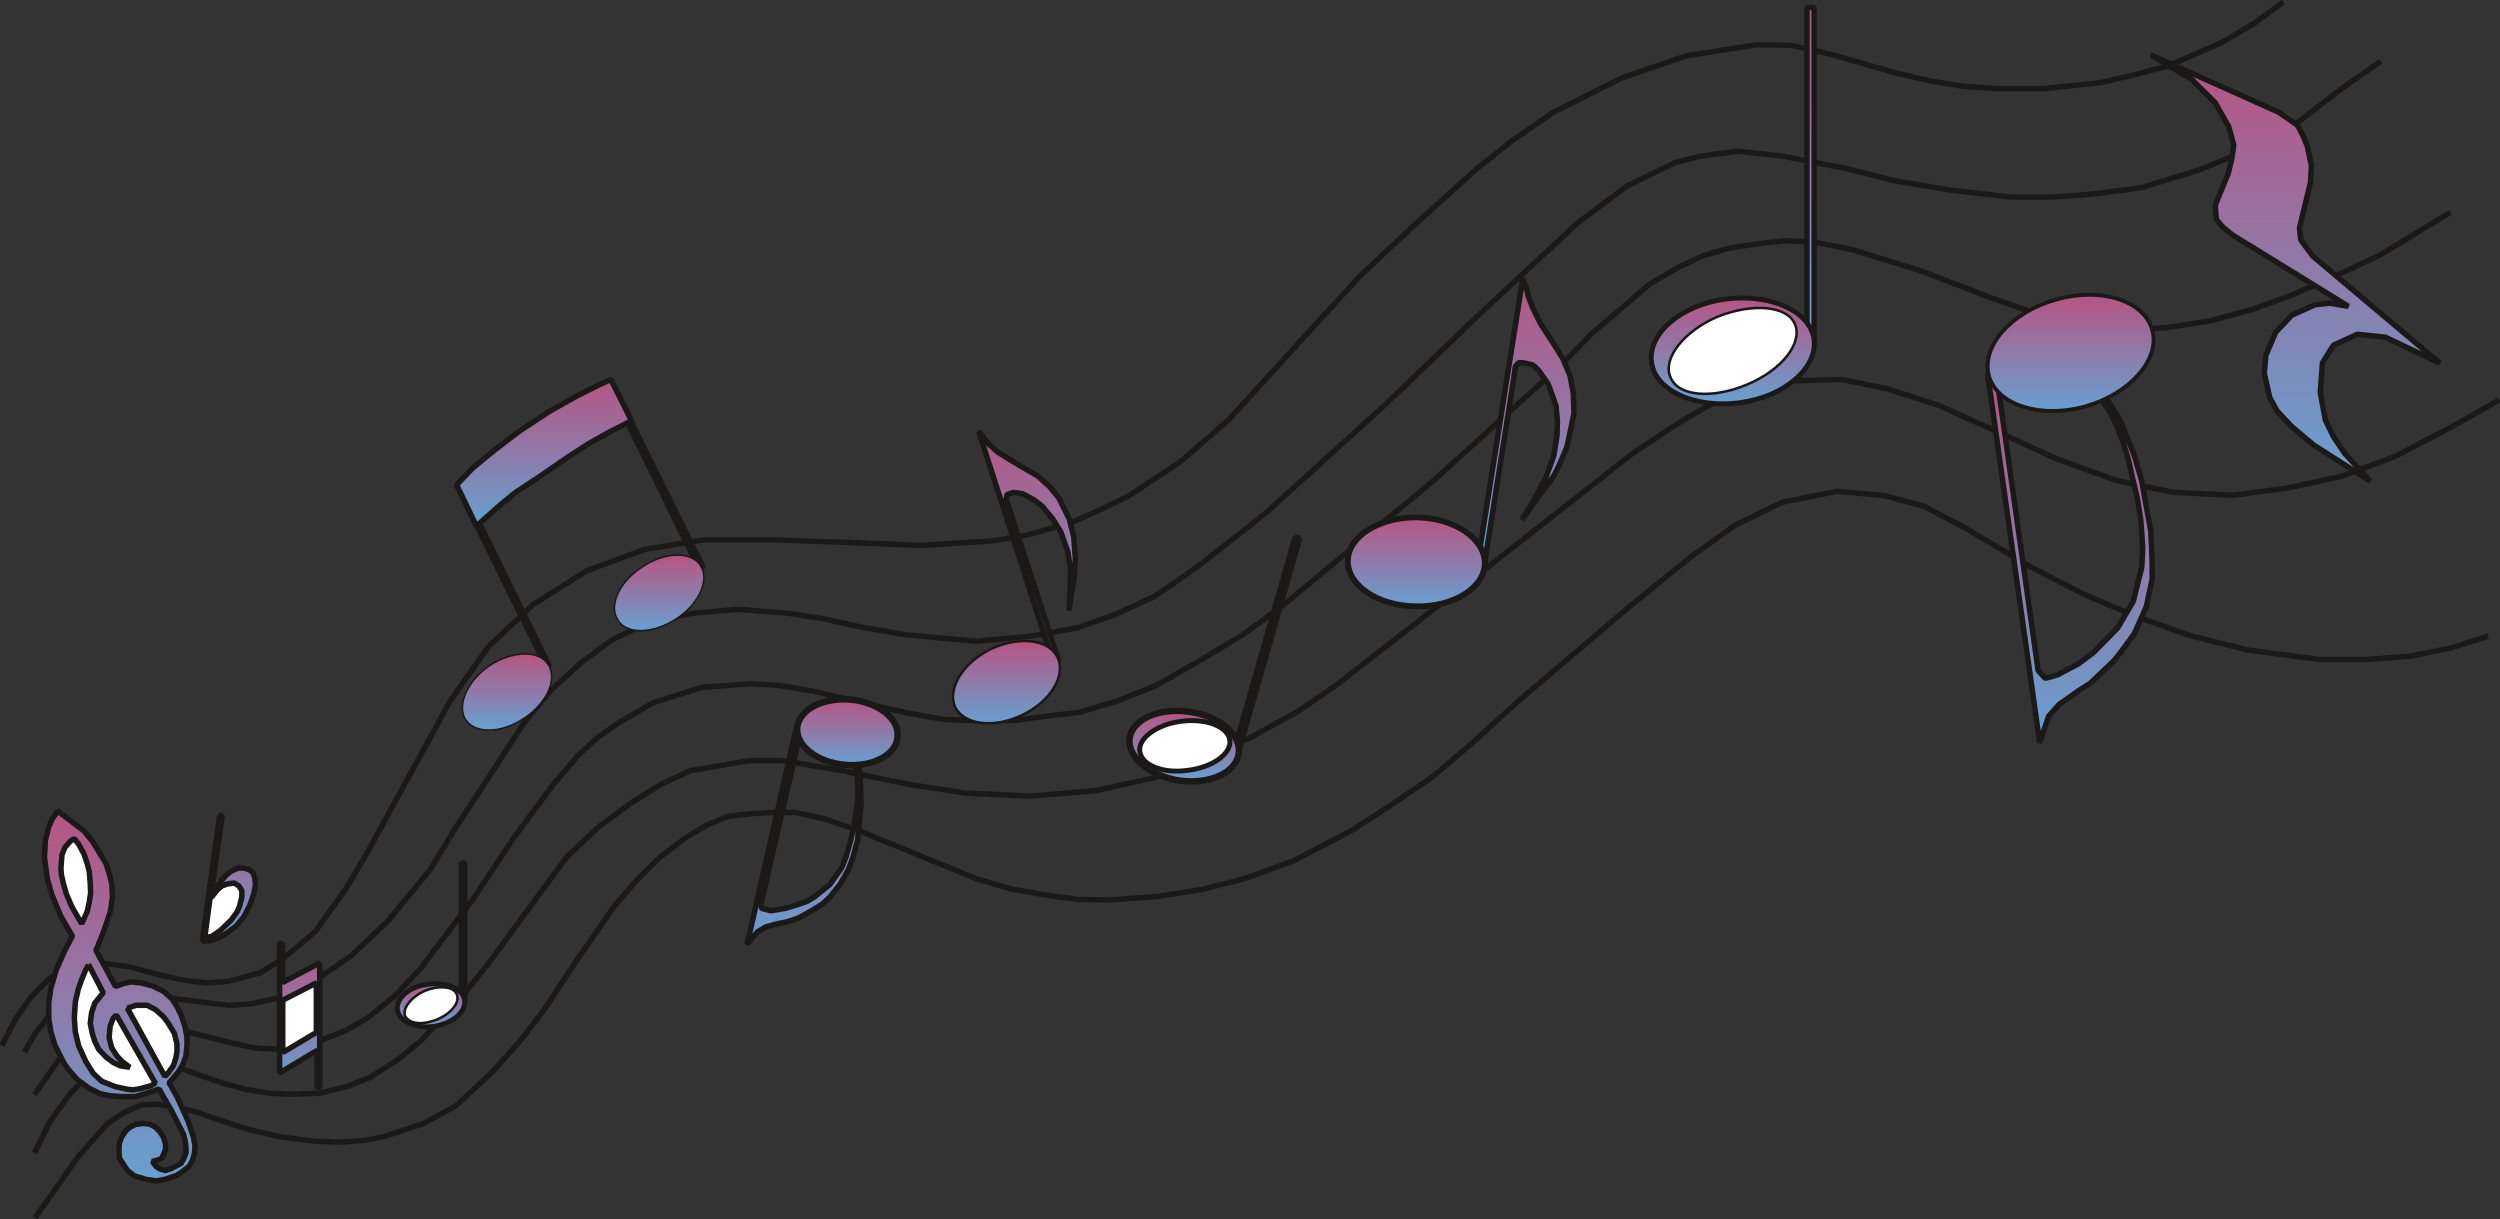 <svg xmlns="http://www.w3.org/2000/svg" xml:space="preserve" width="480.567" height="62mm" fill-rule="evenodd" stroke-linejoin="round" stroke-width="28.222" preserveAspectRatio="xMidYMid" version="1.2" viewBox="0 0 12715 6200"><rect x="0" y="0" width="12715" height="6200" fill="#333333" stroke="none"/><defs class="ClipPathGroup"><clipPath id="a" clipPathUnits="userSpaceOnUse"><path d="M0 0h12715v6200H0z"/></clipPath></defs><g class="SlideGroup"><g class="Slide" clip-path="url(#a)"><g class="Page"><g fill="none" class="com.sun.star.drawing.PolyLineShape"><path d="M-4-4h11633v5336H-4z" class="BoundingBox"/><path stroke="#1B1918" stroke-linejoin="bevel" stroke-width="28" d="m10 5317 71-138 76-106 84-87 81-56 99-27 86-6 143 18 160 43 129 28 112 13 109-8 163-43 117-73 162-135 155-216 114-193 97-178 173-315 149-274 193-274 227-214 272-172 297-110 298-48h373l417 15 320 13 360-23 178-30 216-60 160-71 137-66 262-173 249-216 465-510 203-221 246-231 348-315 183-145 203-140 353-177 325-112 357-56 173 2 208 46 325 94 186 43 160 26 177 12h229l289-30 166-38 177-46 275-119 172-102 145-106"/></g><g fill="none" class="com.sun.star.drawing.PolyLineShape"><path d="M110 298h12014v5069H110z" class="BoundingBox"/><path stroke="#1B1918" stroke-linejoin="bevel" stroke-width="28" d="m124 5352 50-89 64-81 99-84 99-43 81-18 125 2 177 31 232 30 116 13 110-8 132-27 132-54 119-76 125-86 188-178 213-259 135-221 157-239 188-290 137-165 155-142 155-114 197-94 213-41 226-20 259 20 181 28 185 41 229 40 172 16 191 17 274-25 239-43 188-66 206-94 223-155 343-270 602-546 490-470 495-460 252-188 241-117 132-33 183-25 231 25 329 64 239 61 287 48 307 35h216l203-15 247-33 289-89 280-114 205-114 249-191 193-134"/></g><g fill="none" class="com.sun.star.drawing.PolyLineShape"><path d="M161 1066h12317v4516H161z" class="BoundingBox"/><path stroke="#1B1918" stroke-linejoin="bevel" stroke-width="28" d="m175 5567 129-185 94-89 66-36 89-43 104-10 135 18 139 20 229 58 140 31 129 5 112-20 119-36 102-41 109-63 135-109 132-140 267-353 203-306 203-274 132-155 94-86 109-77 174-101 249-79 244-18 150 8 190 33 300 71 173 38 172 31 193 7 171-2 154-21 173-20 203-61 188-76 198-112 242-145 208-152 760-630 662-600 143-148 152-129 145-125 142-84 132-61 130-38 147-22 142-16 160 10 179 36 180 56 166 51 370 142 285 99 142 38 145 23 168-3 144-10 224-35 213-59 198-71 219-96 233-110 353-215"/></g><g fill="none" class="com.sun.star.drawing.PolyLineShape"><path d="M161 1916h12566v3964H161z" class="BoundingBox"/><path stroke="#1B1918" stroke-linejoin="bevel" stroke-width="28" d="m175 5865 81-165 99-135 91-96 84-36 74-28 94-10 94 5 114 28 97 36 124 43 130 35 111 18 112 5 147-5 135-33 122-48 145-94 114-94 183-193 157-196 399-543 165-155 163-120 153-96 150-69 302-51h163l302 51 346 71 289 44 325 15 333-28 300-66 256-95 236-112 232-127 200-137 737-574 767-602 246-163 163-94 168-61 226-53 266-7 230 48 262 84 292 132 312 142 302 109 285 59 302 15 287-38 267-59 269-99 292-152 241-137"/></g><g fill="none" class="com.sun.star.drawing.PolyLineShape"><path d="M163 2485h12507v3723H163z" class="BoundingBox"/><path stroke="#1B1918" stroke-linejoin="bevel" stroke-width="28" d="m178 6193 109-153 109-155 147-167 89-61 89-38 76-3 104 15 84 21 148 50 137 44 167 38 163 20 135 5 124-10 94-18 198-66 168-91 183-170 149-166 125-165 162-246 191-274 117-135 112-109 132-100 106-64 107-43 112-13 112-7h119l155 35 162 56 287 117 313 128 180 53 175 31 166 23 162 2 241-18 224-35 221-56 245-89 299-156 204-132 208-142 218-186 219-200 571-485 308-249 221-158 241-117 277-55 244 22 198 54 208 109 333 198 261 135 267 114 285 102 294 73 363 48h244l221-17 209-43 185-59"/></g><g class="com.sun.star.drawing.PolyPolygonShape"><path fill="none" d="M212 4111h795v1910H212z" class="BoundingBox"/><defs><linearGradient id="b" x1="609" x2="609" y1="6005" y2="4124" gradientUnits="userSpaceOnUse"><stop offset="0" style="stop-color:#67a0d1"/><stop offset="1" style="stop-color:#b75481"/></linearGradient></defs><path d="m294 4125 133 101 43 53 69 112 18 56 12 51 3 66-10 69-18 56-23 64-33 81 56 102 43 81 43-15 36-8 51 5 58 15 54 26 44 38 28 43 22 46 18 56 10 51v43l-5 53-17 46-23 38-46 53 41 72 53 117 30 87 8 45-3 38-10 36-17 30-36 28-28 18-58 20-47 8-51-8-58-17-36-28-15-23-26-41-2-38 2-38 13-33 21-30 22-18 26-13 38-5 33 3 30 15 24 25 18 28 10 33v28l-10 25-10 21-27 10-20 5 18 25 19 13 28 8 28-8 25-13 28-15 13-23 12-30v-31l-5-33-7-30-61-120-64-111-69 23-51 15h-82l-53-5-46-10-58-29-59-44-39-45-25-33-48-97-20-66-11-66v-84l11-73 27-92 44-99 38-73-59-102-45-108-23-81-15-109 5-89 17-66 18-41 28-40Z" style="fill:url(#b)"/><path fill="none" stroke="#1B1918" stroke-linejoin="bevel" stroke-width="28" d="m294 4125 133 101 43 53 69 112 18 56 12 51 3 66-10 69-18 56-23 64-33 81 56 102 43 81 43-15 36-8 51 5 58 15 54 26 44 38 28 43 22 46 18 56 10 51v43l-5 53-17 46-23 38-46 53 41 72 53 117 30 87 8 45-3 38-10 36-17 30-36 28-28 18-58 20-47 8-51-8-58-17-36-28-15-23-26-41-2-38 2-38 13-33 21-30 22-18 26-13 38-5 33 3 30 15 24 25 18 28 10 33v28l-10 25-10 21-27 10-20 5 18 25 19 13 28 8 28-8 25-13 28-15 13-23 12-30v-31l-5-33-7-30-61-120-64-111-69 23-51 15h-82l-53-5-46-10-58-29-59-44-39-45-25-33-48-97-20-66-11-66v-84l11-73 27-92 44-99 38-73-59-102-45-108-23-81-15-109 5-89 17-66 18-41 28-40Z"/></g><g class="com.sun.star.drawing.PolyPolygonShape"><path fill="none" d="M296 4251h180v462H296z" class="BoundingBox"/><path fill="#FFF" d="m415 4698-51-89-27-64-15-53-10-44-2-33 2-28 3-39 15-38 26-30 21-15 22 27 27 49 18 52 10 40 5 61 2 48-7 46-10 47-24 53-5 10Z"/><path fill="none" stroke="#1B1918" stroke-linejoin="bevel" stroke-width="28" d="m415 4698-51-89-27-64-15-53-10-44-2-33 2-28 3-39 15-38 26-30 21-15 22 27 27 49 18 52 10 40 5 61 2 48-7 46-10 47-24 53-5 10Z"/></g><g class="com.sun.star.drawing.PolyPolygonShape"><path fill="none" d="M363 4893h442v666H363z" class="BoundingBox"/><path fill="#FFF" d="m451 4907 74 142-43 53-16 48-7 54 10 51 13 41 20 41 38 40 38 28 34 16 48 7-38-28-28-30-26-41-13-51 5-59 16-41 16-15 198 346-23 13-53 15-38 6-28-3-61-13-70-28-43-40-38-61-36-79-17-71-5-70 5-81 15-66 18-51 20-48 15-25Z"/><path fill="none" stroke="#1B1918" stroke-linejoin="bevel" stroke-width="28" d="m451 4907 74 142-43 53-16 48-7 54 10 51 13 41 20 41 38 40 38 28 34 16 48 7-38-28-28-30-26-41-13-51 5-59 16-41 16-15 198 346-23 13-53 15-38 6-28-3-61-13-70-28-43-40-38-61-36-79-17-71-5-70 5-81 15-66 18-51 20-48 15-25Z"/></g><g class="com.sun.star.drawing.PolyPolygonShape"><path fill="none" d="M633 5099h282v391H633z" class="BoundingBox"/><path fill="#FFF" d="m648 5128 191 347 20-23 23-33 13-41 5-31v-38l-13-53-33-55-23-30-40-36-42-22h-58l-43 15Z"/><path fill="none" stroke="#1B1918" stroke-linejoin="bevel" stroke-width="28" d="m648 5128 191 347 20-23 23-33 13-41 5-31v-38l-13-53-33-55-23-30-40-36-42-22h-58l-43 15Z"/></g><g class="com.sun.star.drawing.PolyPolygonShape"><path fill="none" d="M10931 268h1493v2194h-1493z" class="BoundingBox"/><defs><linearGradient id="c" x1="11677" x2="11677" y1="2446" y2="281" gradientUnits="userSpaceOnUse"><stop offset="0" style="stop-color:#67a0d1"/><stop offset="1" style="stop-color:#b75481"/></linearGradient></defs><path d="m10945 282 645 289 95 66 28 53 22 54 21 99-5 86-56 231 7 61 61 82 646 544-277-132-143-15-121 56-56 89-11 152 26 140 41 84 58 86 129 140-144-92-140-89-115-96-74-79-38-69-28-124 8-91 50-117 82-87 118-53 76-8 94 16-588-362-51-41-33-40-5-72 38-93 28-69 18-74 10-68-25-94-69-122-117-117-205-124Z" style="fill:url(#c)"/><path fill="none" stroke="#1B1918" stroke-linejoin="bevel" stroke-width="28" d="m10945 282 645 289 95 66 28 53 22 54 21 99-5 86-56 231 7 61 61 82 646 544-277-132-143-15-121 56-56 89-11 152 26 140 41 84 58 86 129 140-144-92-140-89-115-96-74-79-38-69-28-124 8-91 50-117 82-87 118-53 76-8 94 16-588-362-51-41-33-40-5-72 38-93 28-69 18-74 10-68-25-94-69-122-117-117-205-124Z"/></g><g class="com.sun.star.drawing.PolyPolygonShape"><path fill="none" d="M1015 4134h299v668h-299z" class="BoundingBox"/><defs><linearGradient id="d" x1="1164" x2="1164" y1="4786" y2="4147" gradientUnits="userSpaceOnUse"><stop offset="0" style="stop-color:#67a0d1"/><stop offset="1" style="stop-color:#b75481"/></linearGradient></defs><path d="m1117 4148-88 639 35-2 46-13 43-26 47-35 40-48 31-60 20-58 8-46-3-36-10-25-18-15-28-8h-30l-33 15-24 18-18 21-61 76 56-397h-13Z" style="fill:url(#d)"/><path fill="none" stroke="#1B1918" stroke-linejoin="bevel" stroke-width="28" d="m1117 4148-88 639 35-2 46-13 43-26 47-35 40-48 31-60 20-58 8-46-3-36-10-25-18-15-28-8h-30l-33 15-24 18-18 21-61 76 56-397h-13Z"/></g><g class="com.sun.star.drawing.PolyPolygonShape"><path fill="none" d="M1027 4477h218v309h-218z" class="BoundingBox"/><path fill="#FFF" d="m1068 4569-27 202 38-10 41-28 56-54 29-40 13-29 12-48v-33l-15-23-23-15-36 5-28 10-23 20-26 33-11 10Z"/><path fill="none" stroke="#1B1918" stroke-linejoin="bevel" stroke-width="28" d="m1068 4569-27 202 38-10 41-28 56-54 29-40 13-29 12-48v-33l-15-23-23-15-36 5-28 10-23 20-26 33-11 10Z"/></g><g class="com.sun.star.drawing.PolyPolygonShape"><path fill="none" d="M1408 4784h233v763h-233z" class="BoundingBox"/><defs><linearGradient id="e" x1="1524" x2="1524" y1="5530" y2="4797" gradientUnits="userSpaceOnUse"><stop offset="0" style="stop-color:#67a0d1"/><stop offset="1" style="stop-color:#b75481"/></linearGradient></defs><path d="M1422 4798v659l191-115v189h13v-634l-189 100v-199h-15Z" style="fill:url(#e)"/><path fill="none" stroke="#1B1918" stroke-linejoin="bevel" stroke-width="28" d="M1422 4798v659l191-115v189h13v-634l-189 100v-199h-15Z"/></g><g class="com.sun.star.drawing.PolyPolygonShape"><path fill="none" d="M1424 4985h200v383h-200z" class="BoundingBox"/><path fill="#FFF" d="M1438 5087v266l171-102v-252l-171 88Z"/><path fill="none" stroke="#1B1918" stroke-linejoin="bevel" stroke-width="28" d="M1438 5087v266l171-102v-252l-171 88Z"/></g><g class="com.sun.star.drawing.PolyPolygonShape"><path fill="none" d="M7511 1401h509v1508h-509z" class="BoundingBox"/><defs><linearGradient id="f" x1="7765" x2="7765" y1="2893" y2="1414" gradientUnits="userSpaceOnUse"><stop offset="0" style="stop-color:#67a0d1"/><stop offset="1" style="stop-color:#b75481"/></linearGradient></defs><path d="m7526 2797 219-1382 18 50 10 43 25 64 38 76 55 84 56 89 38 89 17 91 3 102-15 74-21 97-40 94-23 46-26 38-66 89-74 104 56-94 66-122 41-112 16-104 2-72-7-76-23-66-17-46-48-69-30-28-43-10-28-2-18 20-8 61-153 969-20-97Z" style="fill:url(#f)"/><path fill="none" stroke="#1B1918" stroke-linejoin="bevel" stroke-width="28" d="m7526 2797 219-1382 18 50 10 43 25 64 38 76 55 84 56 89 38 89 17 91 3 102-15 74-21 97-40 94-23 46-26 38-66 89-74 104 56-94 66-122 41-112 16-104 2-72-7-76-23-66-17-46-48-69-30-28-43-10-28-2-18 20-8 61-153 969-20-97Z"/></g><g class="com.sun.star.drawing.ClosedBezierShape"><path fill="none" d="M6839 2616h730v485h-730z" class="BoundingBox"/><defs><linearGradient id="g" x1="7203" x2="7203" y1="3083" y2="2630" gradientUnits="userSpaceOnUse"><stop offset="0" style="stop-color:#67a0d1"/><stop offset="1" style="stop-color:#b75481"/></linearGradient></defs><path d="m7552 2865-2 23-6 23-9 21-12 21-15 19-18 19-20 17-23 15-25 14-27 13-29 11-31 8-32 7-34 5-35 3h-36l-35-2-35-4-33-6-31-8-31-10-28-12-26-13-25-15-22-17-20-17-17-19-14-20-11-21-9-22-5-23-1-23 2-23 6-22 9-22 12-21 15-19 18-18 20-17 23-16 25-14 27-13 29-11 31-9 32-7 34-5 35-3 36-1 35 2 35 4 33 7 31 8 30 10 28 12 27 14 24 15 22 17 20 17 17 19 14 20 12 21 8 22 5 23 2 23Z" style="fill:url(#g)"/><path fill="none" stroke="#1B1918" stroke-linejoin="bevel" stroke-width="30" d="M7552 2865c-2 125-160 224-354 219-191-3-345-107-343-232s160-223 354-221c191 5 343 109 343 234Z"/></g><g class="com.sun.star.drawing.PolyPolygonShape"><path fill="none" d="M10095 1888h866v1906h-866z" class="BoundingBox"/><defs><linearGradient id="h" x1="10527" x2="10527" y1="3778" y2="1902" gradientUnits="userSpaceOnUse"><stop offset="0" style="stop-color:#67a0d1"/><stop offset="1" style="stop-color:#b75481"/></linearGradient></defs><path d="m10109 1902 265 1876 45-135 54-61 109-76 48-30 121-115 38-48 66-90 61-137 30-140v-88l-7-158-23-124-23-130-38-130-69-173-35-59-62-96-21 15 66 97 34 73 31 79 25 81 18 80 28 119 18 110 10 142-5 101-43 173-79 135-126 128-76 56-106 56-61 17-36-40-207-1470-50-38Z" style="fill:url(#h)"/><path fill="none" stroke="#1B1918" stroke-linejoin="bevel" stroke-width="28" d="m10109 1902 265 1876 45-135 54-61 109-76 48-30 121-115 38-48 66-90 61-137 30-140v-88l-7-158-23-124-23-130-38-130-69-173-35-59-62-96-21 15 66 97 34 73 31 79 25 81 18 80 28 119 18 110 10 142-5 101-43 173-79 135-126 128-76 56-106 56-61 17-36-40-207-1470-50-38Z"/></g><g class="com.sun.star.drawing.ClosedBezierShape"><path fill="none" d="M10099 1489h866v613h-866z" class="BoundingBox"/><defs><linearGradient id="i" x1="10531" x2="10531" y1="2089" y2="1498" gradientUnits="userSpaceOnUse"><stop offset="0" style="stop-color:#67a0d1"/><stop offset="1" style="stop-color:#b75481"/></linearGradient></defs><path d="m10116 1913-6-28-1-28 3-29 7-29 10-28 15-29 18-27 21-27 24-26 28-25 30-23 33-22 36-20 38-19 41-16 42-13 42-11 42-8 42-4 40-2 39 1 38 4 37 6 34 9 33 12 29 14 28 16 24 19 21 21 18 23 14 25 10 28 6 28 1 28-3 29-6 28-11 29-15 28-18 28-21 27-25 26-27 25-31 24-33 22-36 20-38 18-40 16-42 14-42 10-42 7-41 5-41 1-39-1-38-4-37-7-34-9-32-11-30-14-28-17-24-18-21-21-18-23-14-25-10-27Z" style="fill:url(#i)"/><path fill="none" stroke="#1B1918" stroke-linejoin="bevel" stroke-width="20" d="M10116 1913c-42-147 107-323 339-389 226-65 448 2 491 153 43 147-109 324-339 390-226 63-448-5-491-154Z"/></g><g class="com.sun.star.drawing.PolyPolygonShape"><path fill="none" d="M2308 2442h502v967h-502z" class="BoundingBox"/><defs><linearGradient id="j" x1="2558" x2="2558" y1="3394" y2="2456" gradientUnits="userSpaceOnUse"><stop offset="0" style="stop-color:#67a0d1"/><stop offset="1" style="stop-color:#b75481"/></linearGradient></defs><path d="m2337 2456-15 10 458 928 15-5-458-933Z" style="fill:url(#j)"/><path fill="none" stroke="#1B1918" stroke-linejoin="bevel" stroke-width="28" d="m2337 2456-15 10 458 928 15-5-458-933Z"/></g><g class="com.sun.star.drawing.ClosedBezierShape"><path fill="none" d="M2347 3322h465v397h-465z" class="BoundingBox"/><defs><linearGradient id="k" x1="2579" x2="2579" y1="3712" y2="3325" gradientUnits="userSpaceOnUse"><stop offset="0" style="stop-color:#67a0d1"/><stop offset="1" style="stop-color:#b75481"/></linearGradient></defs><path d="m2787 3378 9 15 5 15 4 17 1 17-1 17-3 18-5 19-7 18-10 19-11 18-13 18-14 18-17 18-17 16-20 16-21 15-22 14-22 12-22 10-22 9-22 7-22 5-21 3-20 1h-20l-19-2-18-4-17-6-15-7-14-9-12-11-10-12-7-14-6-15-3-16-1-17 1-18 3-18 5-19 8-18 9-19 10-19 13-19 14-18 16-17 18-17 19-17 21-15 22-13 22-12 22-10 23-9 22-6 21-5 22-3 20-2h20l19 2 18 4 17 6 15 7 13 9 12 11 5 6 5 7Z" style="fill:url(#k)"/><path fill="none" stroke="#1B1918" stroke-linejoin="bevel" stroke-width="8" d="M2787 3378c51 75-5 197-120 274-115 79-249 81-298 10-47-72 5-197 120-276 115-76 250-81 298-8Z"/></g><g class="com.sun.star.drawing.PolyPolygonShape"><path fill="none" d="M3081 1934h509v972h-509z" class="BoundingBox"/><defs><linearGradient id="l" x1="3335" x2="3335" y1="2890" y2="1947" gradientUnits="userSpaceOnUse"><stop offset="0" style="stop-color:#67a0d1"/><stop offset="1" style="stop-color:#b75481"/></linearGradient></defs><path d="m3113 1948-17 7 459 936 20-8-462-935Z" style="fill:url(#l)"/><path fill="none" stroke="#1B1918" stroke-linejoin="bevel" stroke-width="28" d="m3113 1948-17 7 459 936 20-8-462-935Z"/></g><g class="com.sun.star.drawing.ClosedBezierShape"><path fill="none" d="M3121 2818h465v395h-465z" class="BoundingBox"/><defs><linearGradient id="m" x1="3352" x2="3352" y1="3207" y2="2823" gradientUnits="userSpaceOnUse"><stop offset="0" style="stop-color:#67a0d1"/><stop offset="1" style="stop-color:#b75481"/></linearGradient></defs><path d="m3562 2875 4 7 4 7 6 15 3 16 1 17-1 17-3 18-5 18-8 18-9 19-11 18-12 18-15 18-16 17-18 17-19 16-21 15-22 13-22 12-22 10-22 9-22 7-22 5-21 3-21 2h-20l-19-2-18-3-16-6-15-7-14-9-6-6-6-5-5-7-5-6-8-14-6-15-4-16-1-17 1-17 3-18 5-18 7-19 9-18 11-19 13-18 14-18 17-17 18-16 20-16 21-15 22-14 22-12 22-10 22-9 22-7 22-5 21-3 21-2h20l19 2 18 4 16 6 15 7 14 9 12 11 5 6 5 7Z" style="fill:url(#m)"/><path fill="none" stroke="#1B1918" stroke-linejoin="bevel" stroke-width="8" d="M3562 2875c49 72-5 194-120 271-114 76-250 84-298 10-50-72 2-194 120-271 114-78 250-83 298-10Z"/></g><g class="com.sun.star.drawing.PolyPolygonShape"><path fill="none" d="M2308 1916h920v774h-920z" class="BoundingBox"/><defs><linearGradient id="n" x1="2767" x2="2767" y1="2674" y2="1929" gradientUnits="userSpaceOnUse"><stop offset="0" style="stop-color:#67a0d1"/><stop offset="1" style="stop-color:#b75481"/></linearGradient></defs><path d="m2322 2466 83-86 112-92 127-97 151-99 135-76 111-56 66-30 105 210-107 54-109 61-107 69-148 102-120 79-71 58-86 76-41 36-101-209Z" style="fill:url(#n)"/><path fill="none" stroke="#1B1918" stroke-linejoin="bevel" stroke-width="28" d="m2322 2466 83-86 112-92 127-97 151-99 135-76 111-56 66-30 105 210-107 54-109 61-107 69-148 102-120 79-71 58-86 76-41 36-101-209Z"/></g><g class="com.sun.star.drawing.PolyPolygonShape"><path fill="none" d="M2333 4375h45v736h-45z" class="BoundingBox"/><defs><linearGradient id="o" x1="2355" x2="2355" y1="5095" y2="4388" gradientUnits="userSpaceOnUse"><stop offset="0" style="stop-color:#67a0d1"/><stop offset="1" style="stop-color:#b75481"/></linearGradient></defs><path d="M2347 4389h16v707h-16v-707Z" style="fill:url(#o)"/><path fill="none" stroke="#1B1918" stroke-linejoin="bevel" stroke-width="28" d="M2363 4389h-16v707h16v-707Z"/></g><g class="com.sun.star.drawing.ClosedBezierShape"><path fill="none" d="M2008 4990h370v247h-370z" class="BoundingBox"/><defs><linearGradient id="p" x1="2192" x2="2192" y1="5223" y2="5003" gradientUnits="userSpaceOnUse"><stop offset="0" style="stop-color:#67a0d1"/><stop offset="1" style="stop-color:#b75481"/></linearGradient></defs><path d="m2363 5087 1 11-1 11-3 11-4 11-6 10-7 10-9 10-10 9-11 9-12 8-14 8-14 6-15 6-16 5-17 5-18 3-17 2-17 1-17-1-16-1-15-3-15-3-14-5-13-5-13-6-11-7-10-8-8-8-7-9-6-10-4-10-2-6-1-5v-11l1-11 3-11 5-11 5-10 8-10 8-10 10-9 11-9 13-8 13-7 14-7 15-5 16-5 17-4 17-2 18-2 17-1h17l16 2 16 2 15 3 14 4 13 5 12 6 11 7 10 8 9 8 7 9 5 9 3 5 1 5 2 6v5Z" style="fill:url(#p)"/><path fill="none" stroke="#1B1918" stroke-linejoin="bevel" stroke-width="25" d="M2363 5087c8 60-61 118-156 133-93 13-178-25-186-84-7-59 61-120 156-130 94-14 179 23 186 81Z"/></g><g class="com.sun.star.drawing.ClosedBezierShape"><path fill="none" d="M2050 5014h284v197h-284z" class="BoundingBox"/><path fill="#FFF" d="M2323 5057c18 41-28 97-99 128-75 30-143 23-164-18-14-38 31-97 102-128 72-29 146-22 161 18Z"/><path fill="none" stroke="#1B1918" stroke-linejoin="bevel" stroke-width="13" d="M2323 5057c18 41-28 97-99 128-75 30-143 23-164-18-14-38 31-97 102-128 72-29 146-22 161 18Z"/></g><g class="com.sun.star.drawing.PolyPolygonShape"><path fill="none" d="M9176 24h66v1737h-66z" class="BoundingBox"/><defs><linearGradient id="q" x1="9208" x2="9208" y1="1746" y2="38" gradientUnits="userSpaceOnUse"><stop offset="0" style="stop-color:#67a0d1"/><stop offset="1" style="stop-color:#b75481"/></linearGradient></defs><path d="M9190 38h37v1708h-37V38Z" style="fill:url(#q)"/><path fill="none" stroke="#1B1918" stroke-linejoin="bevel" stroke-width="28" d="M9227 38h-37v1708h37V38Z"/></g><g class="com.sun.star.drawing.ClosedBezierShape"><path fill="none" d="M8385 1503h857v565h-857z" class="BoundingBox"/><defs><linearGradient id="r" x1="8812" x2="8812" y1="2054" y2="1516" gradientUnits="userSpaceOnUse"><stop offset="0" style="stop-color:#67a0d1"/><stop offset="1" style="stop-color:#b75481"/></linearGradient></defs><path d="m9226 1725 1 28-2 27-7 27-11 26-14 26-18 24-21 24-24 23-27 21-30 20-32 18-34 17-37 14-38 12-40 9-42 7-43 5-41 1-41-1-39-3-38-6-36-9-34-10-31-13-30-15-26-17-24-18-21-21-17-21-13-24-10-25-4-12-2-14-2-27 2-27 7-27 10-26 14-26 18-25 21-24 24-23 27-21 29-20 32-18 35-16 37-15 38-12 41-9 42-8 43-4 42-1 40 1 40 4 37 6 36 9 34 10 32 13 29 15 27 16 24 19 20 20 18 22 13 23 10 25 6 26Z" style="fill:url(#r)"/><path fill="none" stroke="#1B1918" stroke-linejoin="bevel" stroke-width="25" d="M9226 1725c20 145-150 293-376 323-229 31-430-61-450-203-22-146 147-293 375-324 230-29 431 61 451 204Z"/></g><g class="com.sun.star.drawing.ClosedBezierShape"><path fill="none" d="M8480 1559h666v452h-666z" class="BoundingBox"/><path fill="#FFF" d="M9129 1648c41 97-68 235-244 308-176 74-351 61-389-38-42-94 68-234 241-308 179-70 352-55 392 38Z"/><path fill="none" stroke="#1B1918" stroke-linejoin="bevel" stroke-width="13" d="M9129 1648c41 97-68 235-244 308-176 74-351 61-389-38-42-94 68-234 241-308 179-70 352-55 392 38Z"/></g><g class="com.sun.star.drawing.PolyPolygonShape"><path fill="none" d="M4963 2181h521v1198h-521z" class="BoundingBox"/><defs><linearGradient id="s" x1="5223" x2="5223" y1="3363" y2="2194" gradientUnits="userSpaceOnUse"><stop offset="0" style="stop-color:#67a0d1"/><stop offset="1" style="stop-color:#b75481"/></linearGradient></defs><path d="m5334 3300-356-1105 53 66 43 38 56 35 68 41 80 46 59 53 48 58 53 107 23 91 8 106-3 81-30 188 5-84 5-114-15-102-36-100-41-66-53-64-38-30-59-33-49-8-33 11-5 25 18 53 250 771-51-64Z" style="fill:url(#s)"/><path fill="none" stroke="#1B1918" stroke-linejoin="bevel" stroke-width="28" d="m5334 3300-356-1105 53 66 43 38 56 35 68 41 80 46 59 53 48 58 53 107 23 91 8 106-3 81-30 188 5-84 5-114-15-102-36-100-41-66-53-64-38-30-59-33-49-8-33 11-5 25 18 53 250 771-51-64Z"/></g><g class="com.sun.star.drawing.ClosedBezierShape"><path fill="none" d="M4840 3253h559v433h-559z" class="BoundingBox"/><defs><linearGradient id="t" x1="5119" x2="5119" y1="3678" y2="3260" gradientUnits="userSpaceOnUse"><stop offset="0" style="stop-color:#67a0d1"/><stop offset="1" style="stop-color:#b75481"/></linearGradient></defs><path d="m5378 3342 7 17 5 19 1 19-1 19-3 20-7 20-8 20-11 20-13 20-15 20-17 19-20 18-21 17-22 16-25 15-26 14-27 12-26 10-27 8-27 7-26 4-26 2h-25l-24-2-23-3-21-6-20-7-19-9-16-11-15-13-12-14-10-16-6-18-4-19-1-19 2-20 4-20 6-21 9-20 11-20 14-20 15-19 17-19 20-18 21-18 23-16 24-15 26-14 27-12 27-9 27-8 26-6 26-4 26-2h25l23 2 23 4 21 5 19 7 18 10 16 10 14 13 12 15 5 7 4 9Z" style="fill:url(#t)"/><path fill="none" stroke="#1B1918" stroke-linejoin="bevel" stroke-width="13" d="M5378 3342c46 91-33 224-176 293-142 71-298 53-344-38-42-94 38-225 181-296 143-67 296-50 339 41Z"/></g><g class="com.sun.star.drawing.PolyPolygonShape"><path fill="none" d="M6257 2719h368v1140h-368z" class="BoundingBox"/><defs><linearGradient id="u" x1="6440" x2="6440" y1="3843" y2="2732" gradientUnits="userSpaceOnUse"><stop offset="0" style="stop-color:#67a0d1"/><stop offset="1" style="stop-color:#b75481"/></linearGradient></defs><path d="m6610 2738-23-5-316 1104 22 7 317-1106Z" style="fill:url(#u)"/><path fill="none" stroke="#1B1918" stroke-linejoin="bevel" stroke-width="28" d="m6610 2738-23-5-316 1104 22 7 317-1106Z"/></g><g class="com.sun.star.drawing.ClosedBezierShape"><path fill="none" d="M5727 3598h592v394h-592z" class="BoundingBox"/><defs><linearGradient id="v" x1="6022" x2="6022" y1="3973" y2="3614" gradientUnits="userSpaceOnUse"><stop offset="0" style="stop-color:#67a0d1"/><stop offset="1" style="stop-color:#b75481"/></linearGradient></defs><path d="m6300 3832-4 17-7 17-9 16-11 15-14 14-16 13-17 11-20 10-21 9-23 7-24 6-25 4-26 2-28 1-28-1-28-3-28-6-27-6-26-9-25-9-23-11-21-12-20-14-18-14-17-15-14-16-12-16-10-17-7-17-5-17-2-18 1-17 1-10 3-8 6-17 9-16 12-15 14-14 16-12 18-12 20-9 21-9 23-7 25-5 25-4 27-2 27-1 28 1 29 4 28 4 27 7 26 8 24 9 23 11 22 12 20 13 18 14 16 15 14 16 12 16 9 17 7 17 4 17 2 18v9l-1 9Z" style="fill:url(#v)"/><path fill="none" stroke="#1B1918" stroke-linejoin="bevel" stroke-width="33" d="M6300 3832c-13 98-147 159-301 138-152-23-265-120-254-214 13-98 150-158 304-136 152 21 266 118 251 212Z"/></g><g class="com.sun.star.drawing.ClosedBezierShape"><path fill="none" d="M5783 3652h486v284h-486z" class="BoundingBox"/><path fill="#FFF" d="M6255 3765c8 69-88 138-215 153-126 18-235-27-243-97-9-66 87-138 214-153 125-15 234 27 244 97Z"/><path fill="none" stroke="#1B1918" stroke-linejoin="bevel" stroke-width="25" d="M6255 3765c8 69-88 138-215 153-126 18-235-27-243-97-9-66 87-138 214-153 125-15 234 27 244 97Z"/></g><g class="com.sun.star.drawing.PolyPolygonShape"><path fill="none" d="M3786 3682h609v1135h-609z" class="BoundingBox"/><defs><linearGradient id="w" x1="4090" x2="4090" y1="4802" y2="3696" gradientUnits="userSpaceOnUse"><stop offset="0" style="stop-color:#67a0d1"/><stop offset="1" style="stop-color:#b75481"/></linearGradient></defs><path d="m4051 3696-251 1106 53-63 43-25 46-13 61-13 56-18 69-38 56-35 38-36 51-64 41-72 25-66 23-88 10-105 8-81-5-109v-34l-16-74-17 3 17 66 5 102-5 54-17 117-16 66-23 81-22 56-61 86-77 62-38 23-57 20-55 16-72 12-48-12-2-26 200-868-20-30Z" style="fill:url(#w)"/><path fill="none" stroke="#1B1918" stroke-linejoin="bevel" stroke-width="28" d="m4051 3696-251 1106 53-63 43-25 46-13 61-13 56-18 69-38 56-35 38-36 51-64 41-72 25-66 23-88 10-105 8-81-5-109v-34l-16-74-17 3 17 66 5 102-5 54-17 117-16 66-23 81-22 56-61 86-77 62-38 23-57 20-55 16-72 12-48-12-2-26 200-868-20-30Z"/></g><g class="com.sun.star.drawing.ClosedBezierShape"><path fill="none" d="M4037 3540h547v370h-547z" class="BoundingBox"/><defs><linearGradient id="x" x1="4310" x2="4310" y1="3891" y2="3556" gradientUnits="userSpaceOnUse"><stop offset="0" style="stop-color:#67a0d1"/><stop offset="1" style="stop-color:#b75481"/></linearGradient></defs><path d="m4054 3704 3-17 5-16 8-16 9-14 12-14 15-13 15-11 18-11 19-9 21-8 22-7 23-5 25-4 25-2h26l26 1 26 4 25 5 24 6 23 8 22 9 20 10 19 11 17 13 15 13 14 14 11 15 10 15 7 16 4 17 3 16-1 17-2 17-5 17-7 15-10 14-12 14-14 13-15 11-18 10-19 9-20 8-22 7-23 5-24 3-24 2h-26l-26-2-26-3-26-4-24-7-23-7-22-9-20-10-19-11-17-13-15-13-14-14-12-14-10-16-7-15-5-17-3-16-1-17Z" style="fill:url(#x)"/><path fill="none" stroke="#1B1918" stroke-linejoin="bevel" stroke-width="33" d="M4054 3704c7-93 129-158 272-146 140 13 249 98 239 189-5 92-127 156-267 143-143-12-248-97-244-186Z"/></g></g></g></g></svg>

